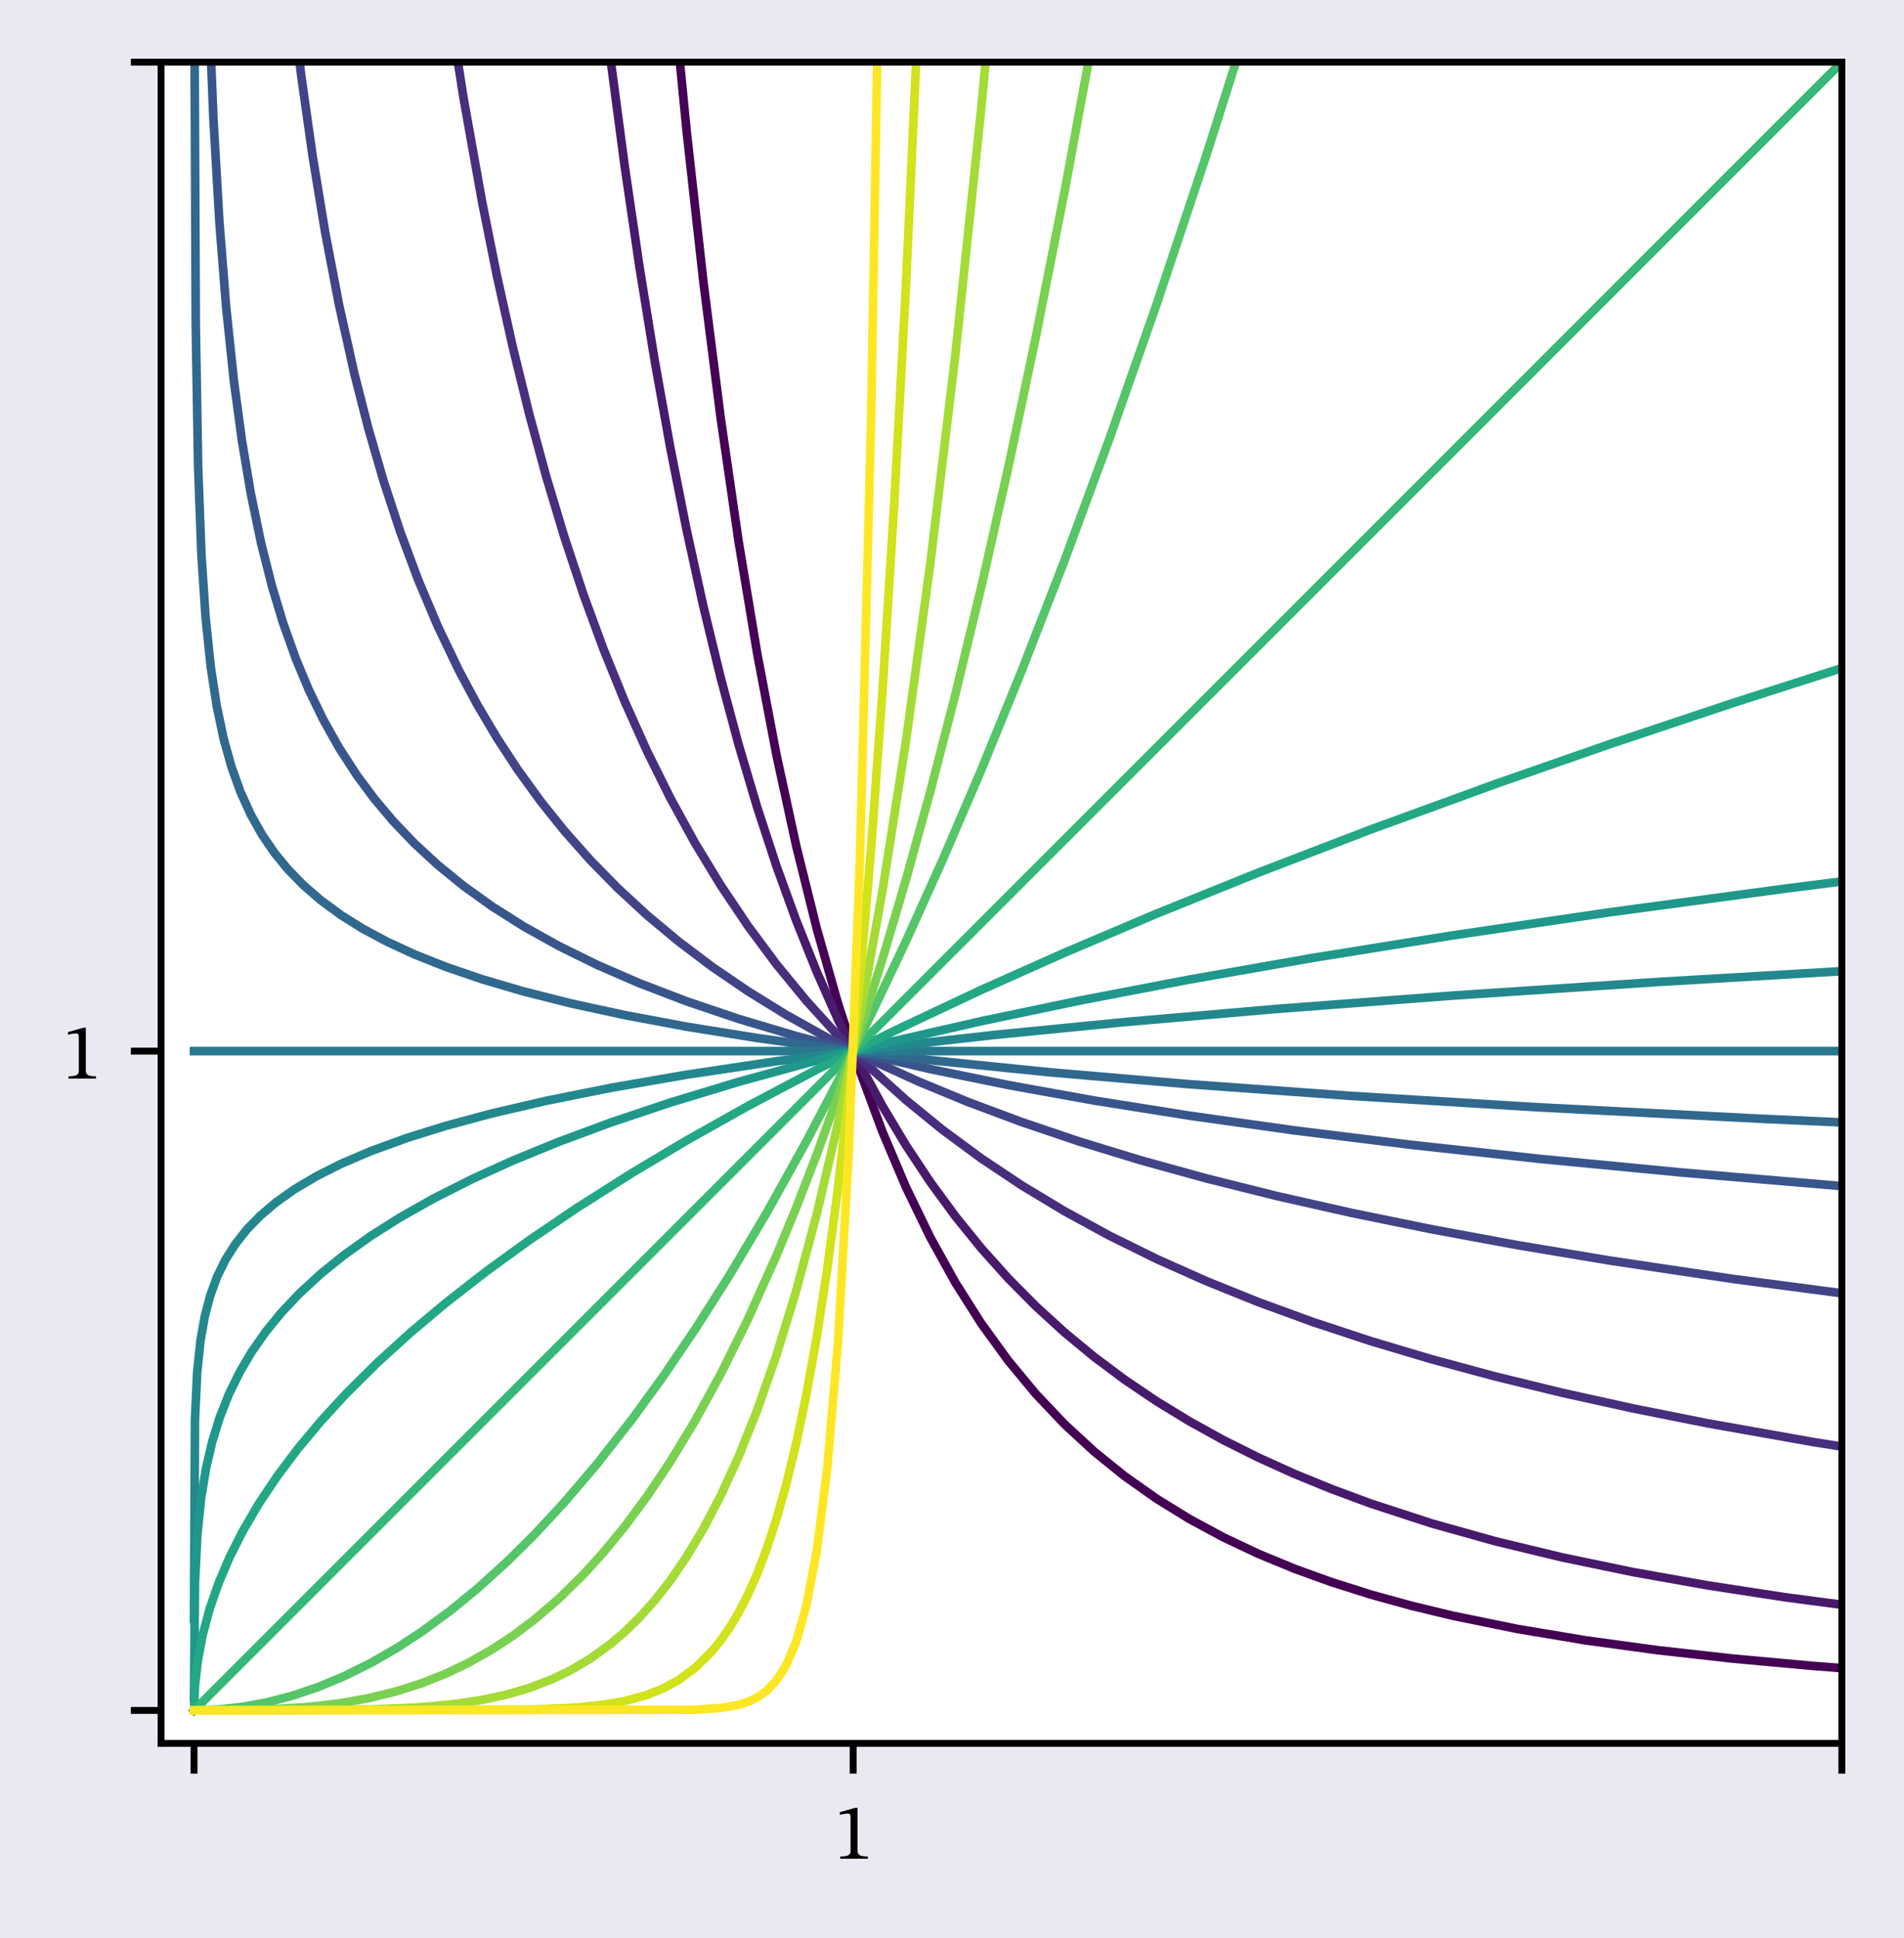 <?xml version="1.0" encoding="utf-8" standalone="no"?>
<!DOCTYPE svg PUBLIC "-//W3C//DTD SVG 1.1//EN"
  "http://www.w3.org/Graphics/SVG/1.1/DTD/svg11.dtd">
<svg xmlns:xlink="http://www.w3.org/1999/xlink" width="220.521pt" height="224.4pt" viewBox="0 0 220.521 224.4" xmlns="http://www.w3.org/2000/svg" version="1.1">
 <defs>
  <style type="text/css">*{stroke-linejoin: round; stroke-linecap: butt}</style>
 </defs>
 <g id="figure_1">
  <g id="patch_1">
   <path d="M 0 224.4 
L 220.521 224.4 
L 220.521 0 
L 0 0 
z
" style="fill: #e9e9f2"/>
  </g>
  <g id="axes_1">
   <g id="patch_2">
    <path d="M 18.655 201.866 
L 213.321 201.866 
L 213.321 7.2 
L 18.655 7.2 
z
" style="fill: #ffffff"/>
   </g>
   <g id="matplotlib.axis_1">
    <g id="xtick_1">
     <g id="line2d_1">
      <defs>
       <path id="m80786c6ce6" d="M 0 0 
L 0 3.5 
" style="stroke: #000000; stroke-width: 0.8"/>
      </defs>
      <g>
       <use xlink:href="#m80786c6ce6" x="22.472" y="201.866" style="stroke: #000000; stroke-width: 0.8"/>
      </g>
     </g>
    </g>
    <g id="xtick_2">
     <g id="line2d_2">
      <g>
       <use xlink:href="#m80786c6ce6" x="98.812" y="201.866" style="stroke: #000000; stroke-width: 0.8"/>
      </g>
     </g>
     <g id="text_1">
      <!-- 1 -->
      <g transform="translate(96.584 215.22) scale(0.09 -0.09)">
       <defs>
        <path id="STIXTwoText-31" d="M 2726 0 
L 512 0 
L 512 179 
Q 966 179 1152 275 
Q 1338 371 1338 608 
L 1338 3315 
Q 1338 3482 1293 3555 
Q 1248 3629 1126 3629 
Q 1062 3629 947 3616 
Q 832 3603 704 3580 
Q 576 3558 474 3526 
L 474 3738 
L 1715 4090 
L 1901 4090 
L 1901 608 
Q 1901 371 2093 275 
Q 2285 179 2726 179 
L 2726 0 
z
" transform="scale(0.016)"/>
       </defs>
       <use xlink:href="#STIXTwoText-31"/>
      </g>
     </g>
    </g>
    <g id="xtick_3">
     <g id="line2d_3">
      <g>
       <use xlink:href="#m80786c6ce6" x="213.321" y="201.866" style="stroke: #000000; stroke-width: 0.8"/>
      </g>
     </g>
    </g>
   </g>
   <g id="matplotlib.axis_2">
    <g id="ytick_1">
     <g id="line2d_4">
      <defs>
       <path id="mf06f5a0a03" d="M 0 0 
L -3.5 0 
" style="stroke: #000000; stroke-width: 0.8"/>
      </defs>
      <g>
       <use xlink:href="#mf06f5a0a03" x="18.655" y="198.049" style="stroke: #000000; stroke-width: 0.8"/>
      </g>
     </g>
    </g>
    <g id="ytick_2">
     <g id="line2d_5">
      <g>
       <use xlink:href="#mf06f5a0a03" x="18.655" y="121.709" style="stroke: #000000; stroke-width: 0.8"/>
      </g>
     </g>
     <g id="text_2">
      <!-- 1 -->
      <g transform="translate(7.2 124.886) scale(0.09 -0.09)">
       <use xlink:href="#STIXTwoText-31"/>
      </g>
     </g>
    </g>
    <g id="ytick_3">
     <g id="line2d_6">
      <g>
       <use xlink:href="#mf06f5a0a03" x="18.655" y="7.2" style="stroke: #000000; stroke-width: 0.8"/>
      </g>
     </g>
    </g>
   </g>
   <g id="line2d_7">
    <path d="M 77.943 -1 
L 79.513 15.051 
L 81.456 32.551 
L 83.466 48.377 
L 85.544 62.69 
L 87.693 75.634 
L 89.915 87.34 
L 92.213 97.927 
L 94.59 107.501 
L 97.047 116.16 
L 99.588 123.991 
L 102.215 131.073 
L 104.932 137.478 
L 107.742 143.27 
L 110.647 148.508 
L 113.651 153.246 
L 116.758 157.53 
L 119.971 161.405 
L 123.293 164.909 
L 126.728 168.078 
L 130.28 170.944 
L 133.953 173.536 
L 137.752 175.88 
L 141.68 178 
L 145.741 179.918 
L 149.941 181.651 
L 154.285 183.219 
L 158.776 184.638 
L 163.42 185.92 
L 168.222 187.08 
L 175.734 188.615 
L 183.634 189.935 
L 191.94 191.071 
L 200.675 192.048 
L 209.86 192.888 
L 216.244 193.381 
L 216.244 193.381 
" clip-path="url(#p287cf67d7b)" style="fill: none; stroke: #440154; stroke-linecap: square"/>
   </g>
   <g id="line2d_8">
    <path d="M 69.752 -1 
L 70.715 6.892 
L 72.358 19.282 
L 74.058 30.869 
L 75.816 41.704 
L 77.633 51.837 
L 79.513 61.314 
L 81.456 70.176 
L 83.466 78.464 
L 85.544 86.215 
L 87.693 93.463 
L 89.915 100.242 
L 92.213 106.581 
L 94.59 112.509 
L 97.047 118.053 
L 99.588 123.238 
L 102.215 128.087 
L 104.932 132.621 
L 107.742 136.862 
L 110.647 140.828 
L 113.651 144.537 
L 116.758 148.005 
L 119.971 151.248 
L 123.293 154.282 
L 126.728 157.118 
L 130.28 159.771 
L 133.953 162.252 
L 137.752 164.572 
L 141.68 166.742 
L 145.741 168.771 
L 149.941 170.669 
L 154.285 172.443 
L 158.776 174.103 
L 165.801 176.393 
L 173.188 178.464 
L 180.956 180.337 
L 189.125 182.031 
L 197.714 183.562 
L 206.747 184.948 
L 216.244 186.201 
L 216.244 186.201 
" clip-path="url(#p287cf67d7b)" style="fill: none; stroke: #481a6c; stroke-linecap: square"/>
   </g>
   <g id="line2d_9">
    <path d="M 51.751 -1 
L 53.68 11.312 
L 55.843 23.415 
L 57.563 31.975 
L 59.372 40.115 
L 61.274 47.856 
L 63.273 55.218 
L 65.376 62.218 
L 67.588 68.876 
L 69.913 75.208 
L 72.358 81.229 
L 74.929 86.955 
L 77.633 92.4 
L 80.476 97.578 
L 83.466 102.503 
L 86.61 107.186 
L 89.915 111.64 
L 93.391 115.875 
L 97.047 119.903 
L 100.89 123.733 
L 104.932 127.376 
L 109.182 130.84 
L 113.651 134.134 
L 118.351 137.267 
L 123.293 140.246 
L 128.489 143.079 
L 133.953 145.774 
L 139.699 148.336 
L 145.741 150.773 
L 152.095 153.09 
L 158.776 155.294 
L 165.801 157.389 
L 173.188 159.382 
L 180.956 161.277 
L 189.125 163.08 
L 197.714 164.794 
L 209.86 166.949 
L 216.244 167.974 
L 216.244 167.974 
" clip-path="url(#p287cf67d7b)" style="fill: none; stroke: #472f7d; stroke-linecap: square"/>
   </g>
   <g id="line2d_10">
    <path d="M 33.701 -1 
L 34.892 8.786 
L 36.205 18.063 
L 37.657 26.885 
L 39.263 35.275 
L 41.038 43.253 
L 42.661 49.602 
L 44.425 55.691 
L 46.343 61.53 
L 48.428 67.129 
L 50.696 72.499 
L 53.162 77.649 
L 55.289 81.616 
L 57.563 85.452 
L 59.995 89.162 
L 62.596 92.75 
L 65.376 96.22 
L 68.35 99.575 
L 71.53 102.819 
L 74.929 105.957 
L 78.565 108.992 
L 82.453 111.926 
L 86.61 114.764 
L 91.055 117.508 
L 95.808 120.162 
L 100.89 122.728 
L 106.325 125.21 
L 112.137 127.61 
L 118.351 129.931 
L 124.996 132.175 
L 132.101 134.346 
L 139.699 136.445 
L 147.824 138.475 
L 156.511 140.438 
L 165.801 142.336 
L 175.734 144.172 
L 186.356 145.947 
L 200.675 148.084 
L 216.244 150.133 
L 216.244 150.133 
" clip-path="url(#p287cf67d7b)" style="fill: none; stroke: #414487; stroke-linecap: square"/>
   </g>
   <g id="line2d_11">
    <path d="M 24.124 -1 
L 24.721 13.789 
L 25.413 25.731 
L 26.19 35.545 
L 27.094 44.156 
L 28.03 51.084 
L 29.043 57.112 
L 30.242 62.893 
L 31.506 67.893 
L 32.802 72.181 
L 34.283 76.328 
L 35.753 79.845 
L 37.405 83.26 
L 39.263 86.576 
L 41.352 89.797 
L 43.349 92.483 
L 45.556 95.103 
L 47.997 97.658 
L 50.696 100.149 
L 53.68 102.578 
L 56.98 104.947 
L 60.629 107.258 
L 64.664 109.511 
L 69.125 111.708 
L 74.058 113.851 
L 79.513 115.94 
L 85.544 117.978 
L 92.213 119.965 
L 99.588 121.902 
L 107.742 123.792 
L 116.758 125.635 
L 126.728 127.432 
L 137.752 129.184 
L 149.941 130.893 
L 163.42 132.559 
L 178.324 134.185 
L 194.803 135.769 
L 213.025 137.315 
L 216.244 137.569 
L 216.244 137.569 
" clip-path="url(#p287cf67d7b)" style="fill: none; stroke: #39568c; stroke-linecap: square"/>
   </g>
   <g id="line2d_12">
    <path d="M 22.508 -1 
L 22.674 37.707 
L 22.946 53.948 
L 23.323 64.131 
L 23.81 71.493 
L 24.406 77.191 
L 25.087 81.662 
L 25.891 85.497 
L 26.795 88.748 
L 27.847 91.684 
L 29.043 94.323 
L 30.373 96.685 
L 31.814 98.786 
L 33.334 100.639 
L 35.102 102.458 
L 37.157 104.242 
L 39.547 105.994 
L 41.995 107.523 
L 44.795 109.027 
L 47.997 110.506 
L 51.657 111.96 
L 55.843 113.39 
L 60.629 114.797 
L 66.101 116.18 
L 72.358 117.54 
L 79.513 118.877 
L 87.693 120.193 
L 97.047 121.486 
L 107.742 122.758 
L 121.618 124.164 
L 137.752 125.543 
L 156.511 126.897 
L 178.324 128.225 
L 203.685 129.529 
L 216.244 130.1 
L 216.244 130.1 
" clip-path="url(#p287cf67d7b)" style="fill: none; stroke: #31688e; stroke-linecap: square"/>
   </g>
   <g id="line2d_13">
    <path d="M 22.472 121.709 
L 216.244 121.709 
L 216.244 121.709 
" clip-path="url(#p287cf67d7b)" style="fill: none; stroke: #2a788e; stroke-linecap: square"/>
   </g>
   <g id="line2d_14">
    <path d="M 22.472 187.462 
L 22.582 164.343 
L 22.834 158.94 
L 23.216 155.255 
L 23.723 152.385 
L 24.374 149.93 
L 25.176 147.767 
L 26.128 145.836 
L 27.252 144.057 
L 28.617 142.334 
L 30.113 140.796 
L 31.972 139.216 
L 34.087 137.719 
L 36.673 136.184 
L 39.547 134.742 
L 43.002 133.267 
L 47.156 131.758 
L 51.657 130.355 
L 56.98 128.922 
L 63.273 127.459 
L 70.715 125.966 
L 79.513 124.44 
L 89.915 122.883 
L 102.215 121.292 
L 115.192 119.832 
L 130.28 118.344 
L 147.824 116.827 
L 168.222 115.282 
L 191.94 113.707 
L 216.244 112.283 
L 216.244 112.283 
" clip-path="url(#p287cf67d7b)" style="fill: none; stroke: #23888e; stroke-linecap: square"/>
   </g>
   <g id="line2d_15">
    <path d="M 22.472 196.581 
L 22.582 183.167 
L 22.853 177.76 
L 23.281 173.552 
L 23.856 170.039 
L 24.575 166.947 
L 25.462 164.087 
L 26.515 161.428 
L 27.757 158.89 
L 29.154 156.526 
L 30.78 154.202 
L 32.63 151.942 
L 34.686 149.768 
L 37.157 147.492 
L 39.835 145.33 
L 43.002 143.075 
L 46.343 140.963 
L 50.227 138.771 
L 54.744 136.494 
L 59.372 134.396 
L 64.664 132.227 
L 70.715 129.985 
L 77.633 127.666 
L 85.544 125.267 
L 94.59 122.788 
L 103.562 120.549 
L 113.651 118.243 
L 124.996 115.869 
L 137.752 113.424 
L 152.095 110.906 
L 168.222 108.313 
L 186.356 105.644 
L 206.747 102.895 
L 216.244 101.692 
L 216.244 101.692 
" clip-path="url(#p287cf67d7b)" style="fill: none; stroke: #1f988b; stroke-linecap: square"/>
   </g>
   <g id="line2d_16">
    <path d="M 22.472 198.021 
L 22.584 195.123 
L 22.915 192.234 
L 23.478 189.284 
L 24.281 186.297 
L 25.316 183.315 
L 26.583 180.334 
L 28.124 177.278 
L 29.986 174.099 
L 32.132 170.893 
L 34.483 167.769 
L 37.157 164.567 
L 40.128 161.335 
L 43.701 157.792 
L 47.573 154.275 
L 51.657 150.847 
L 56.407 147.151 
L 61.274 143.624 
L 66.838 139.852 
L 73.201 135.819 
L 79.513 132.061 
L 86.61 128.076 
L 94.59 123.851 
L 103.562 119.37 
L 113.651 114.619 
L 123.293 110.319 
L 133.953 105.797 
L 145.741 101.042 
L 158.776 96.042 
L 173.188 90.785 
L 186.356 86.197 
L 200.675 81.413 
L 216.244 76.425 
L 216.244 76.425 
" clip-path="url(#p287cf67d7b)" style="fill: none; stroke: #22a884; stroke-linecap: square"/>
   </g>
   <g id="line2d_17">
    <path d="M 22.472 198.049 
L 216.244 4.277 
L 216.244 4.277 
" clip-path="url(#p287cf67d7b)" style="fill: none; stroke: #35b779; stroke-linecap: square"/>
   </g>
   <g id="line2d_18">
    <path d="M 22.472 198.049 
L 25.364 197.94 
L 28.219 197.616 
L 31.063 197.082 
L 33.894 196.34 
L 36.913 195.317 
L 39.835 194.1 
L 43.002 192.528 
L 45.946 190.831 
L 48.867 188.923 
L 52.151 186.511 
L 55.289 183.942 
L 58.759 180.801 
L 61.929 177.655 
L 65.376 173.936 
L 69.125 169.538 
L 73.201 164.339 
L 76.717 159.504 
L 80.476 153.976 
L 84.496 147.656 
L 88.795 140.429 
L 93.391 132.165 
L 97.047 125.198 
L 100.89 117.495 
L 104.932 108.978 
L 109.182 99.559 
L 113.651 89.145 
L 118.351 77.63 
L 123.293 64.896 
L 128.489 50.817 
L 133.953 35.249 
L 139.699 18.035 
L 145.741 -1 
L 145.741 -1 
" clip-path="url(#p287cf67d7b)" style="fill: none; stroke: #54c568; stroke-linecap: square"/>
   </g>
   <g id="line2d_19">
    <path d="M 22.472 198.049 
L 31.063 197.94 
L 35.532 197.667 
L 39.263 197.237 
L 42.661 196.637 
L 45.946 195.83 
L 48.867 194.894 
L 51.657 193.783 
L 54.207 192.565 
L 56.98 190.998 
L 59.372 189.428 
L 61.929 187.508 
L 64.664 185.161 
L 67.588 182.292 
L 69.913 179.727 
L 72.358 176.746 
L 74.929 173.279 
L 77.633 169.248 
L 80.476 164.562 
L 83.466 159.112 
L 86.61 152.776 
L 89.915 145.409 
L 92.213 139.843 
L 94.59 133.688 
L 97.047 126.883 
L 99.588 119.358 
L 102.215 111.037 
L 104.932 101.836 
L 107.742 91.663 
L 110.647 80.413 
L 113.651 67.975 
L 116.758 54.221 
L 119.971 39.013 
L 123.293 22.196 
L 126.728 3.602 
L 127.537 -1 
L 127.537 -1 
" clip-path="url(#p287cf67d7b)" style="fill: none; stroke: #7ad151; stroke-linecap: square"/>
   </g>
   <g id="line2d_20">
    <path d="M 22.472 198.049 
L 43.002 197.942 
L 48.428 197.702 
L 52.652 197.312 
L 55.843 196.831 
L 58.759 196.197 
L 61.274 195.459 
L 63.963 194.429 
L 66.101 193.394 
L 68.35 192.065 
L 70.715 190.355 
L 72.358 188.952 
L 74.058 187.293 
L 75.816 185.331 
L 77.633 183.012 
L 79.513 180.269 
L 81.456 177.027 
L 83.466 173.193 
L 85.544 168.66 
L 87.693 163.3 
L 89.915 156.963 
L 92.213 149.47 
L 94.59 140.61 
L 97.047 130.135 
L 99.588 117.749 
L 102.215 103.105 
L 104.932 85.79 
L 107.742 65.317 
L 110.647 41.11 
L 113.651 12.489 
L 114.933 -1 
L 114.933 -1 
" clip-path="url(#p287cf67d7b)" style="fill: none; stroke: #a5db36; stroke-linecap: square"/>
   </g>
   <g id="line2d_21">
    <path d="M 22.472 198.049 
L 61.929 197.945 
L 66.838 197.714 
L 69.913 197.393 
L 72.358 196.965 
L 74.929 196.257 
L 76.717 195.544 
L 78.565 194.547 
L 80.476 193.153 
L 82.453 191.204 
L 83.466 189.956 
L 84.496 188.48 
L 85.544 186.735 
L 86.61 184.671 
L 87.693 182.232 
L 88.795 179.347 
L 89.915 175.936 
L 91.055 171.904 
L 92.213 167.135 
L 93.391 161.498 
L 94.59 154.832 
L 95.808 146.95 
L 97.047 137.631 
L 98.307 126.612 
L 99.588 113.584 
L 100.89 98.18 
L 102.215 79.966 
L 103.562 58.431 
L 104.932 32.969 
L 106.479 -1 
L 106.479 -1 
" clip-path="url(#p287cf67d7b)" style="fill: none; stroke: #d2e21b; stroke-linecap: square"/>
   </g>
   <g id="line2d_22">
    <path d="M 22.472 198.049 
L 80.476 197.97 
L 83.466 197.77 
L 85.544 197.404 
L 86.61 197.068 
L 87.693 196.557 
L 88.795 195.781 
L 89.915 194.602 
L 91.055 192.809 
L 92.213 190.083 
L 93.391 185.939 
L 94.59 179.64 
L 95.808 170.065 
L 97.047 155.509 
L 98.307 133.382 
L 99.588 99.746 
L 100.89 48.613 
L 101.736 -1 
L 101.736 -1 
" clip-path="url(#p287cf67d7b)" style="fill: none; stroke: #fde725; stroke-linecap: square"/>
   </g>
   <g id="patch_3">
    <path d="M 18.655 201.866 
L 18.655 7.2 
" style="fill: none; stroke: #000000; stroke-width: 0.8; stroke-linejoin: miter; stroke-linecap: square"/>
   </g>
   <g id="patch_4">
    <path d="M 213.321 201.866 
L 213.321 7.2 
" style="fill: none; stroke: #000000; stroke-width: 0.8; stroke-linejoin: miter; stroke-linecap: square"/>
   </g>
   <g id="patch_5">
    <path d="M 18.655 201.866 
L 213.321 201.866 
" style="fill: none; stroke: #000000; stroke-width: 0.8; stroke-linejoin: miter; stroke-linecap: square"/>
   </g>
   <g id="patch_6">
    <path d="M 18.655 7.2 
L 213.321 7.2 
" style="fill: none; stroke: #000000; stroke-width: 0.8; stroke-linejoin: miter; stroke-linecap: square"/>
   </g>
  </g>
 </g>
 <defs>
  <clipPath id="p287cf67d7b">
   <rect x="18.655" y="7.2" width="194.666" height="194.666"/>
  </clipPath>
 </defs>
</svg>
